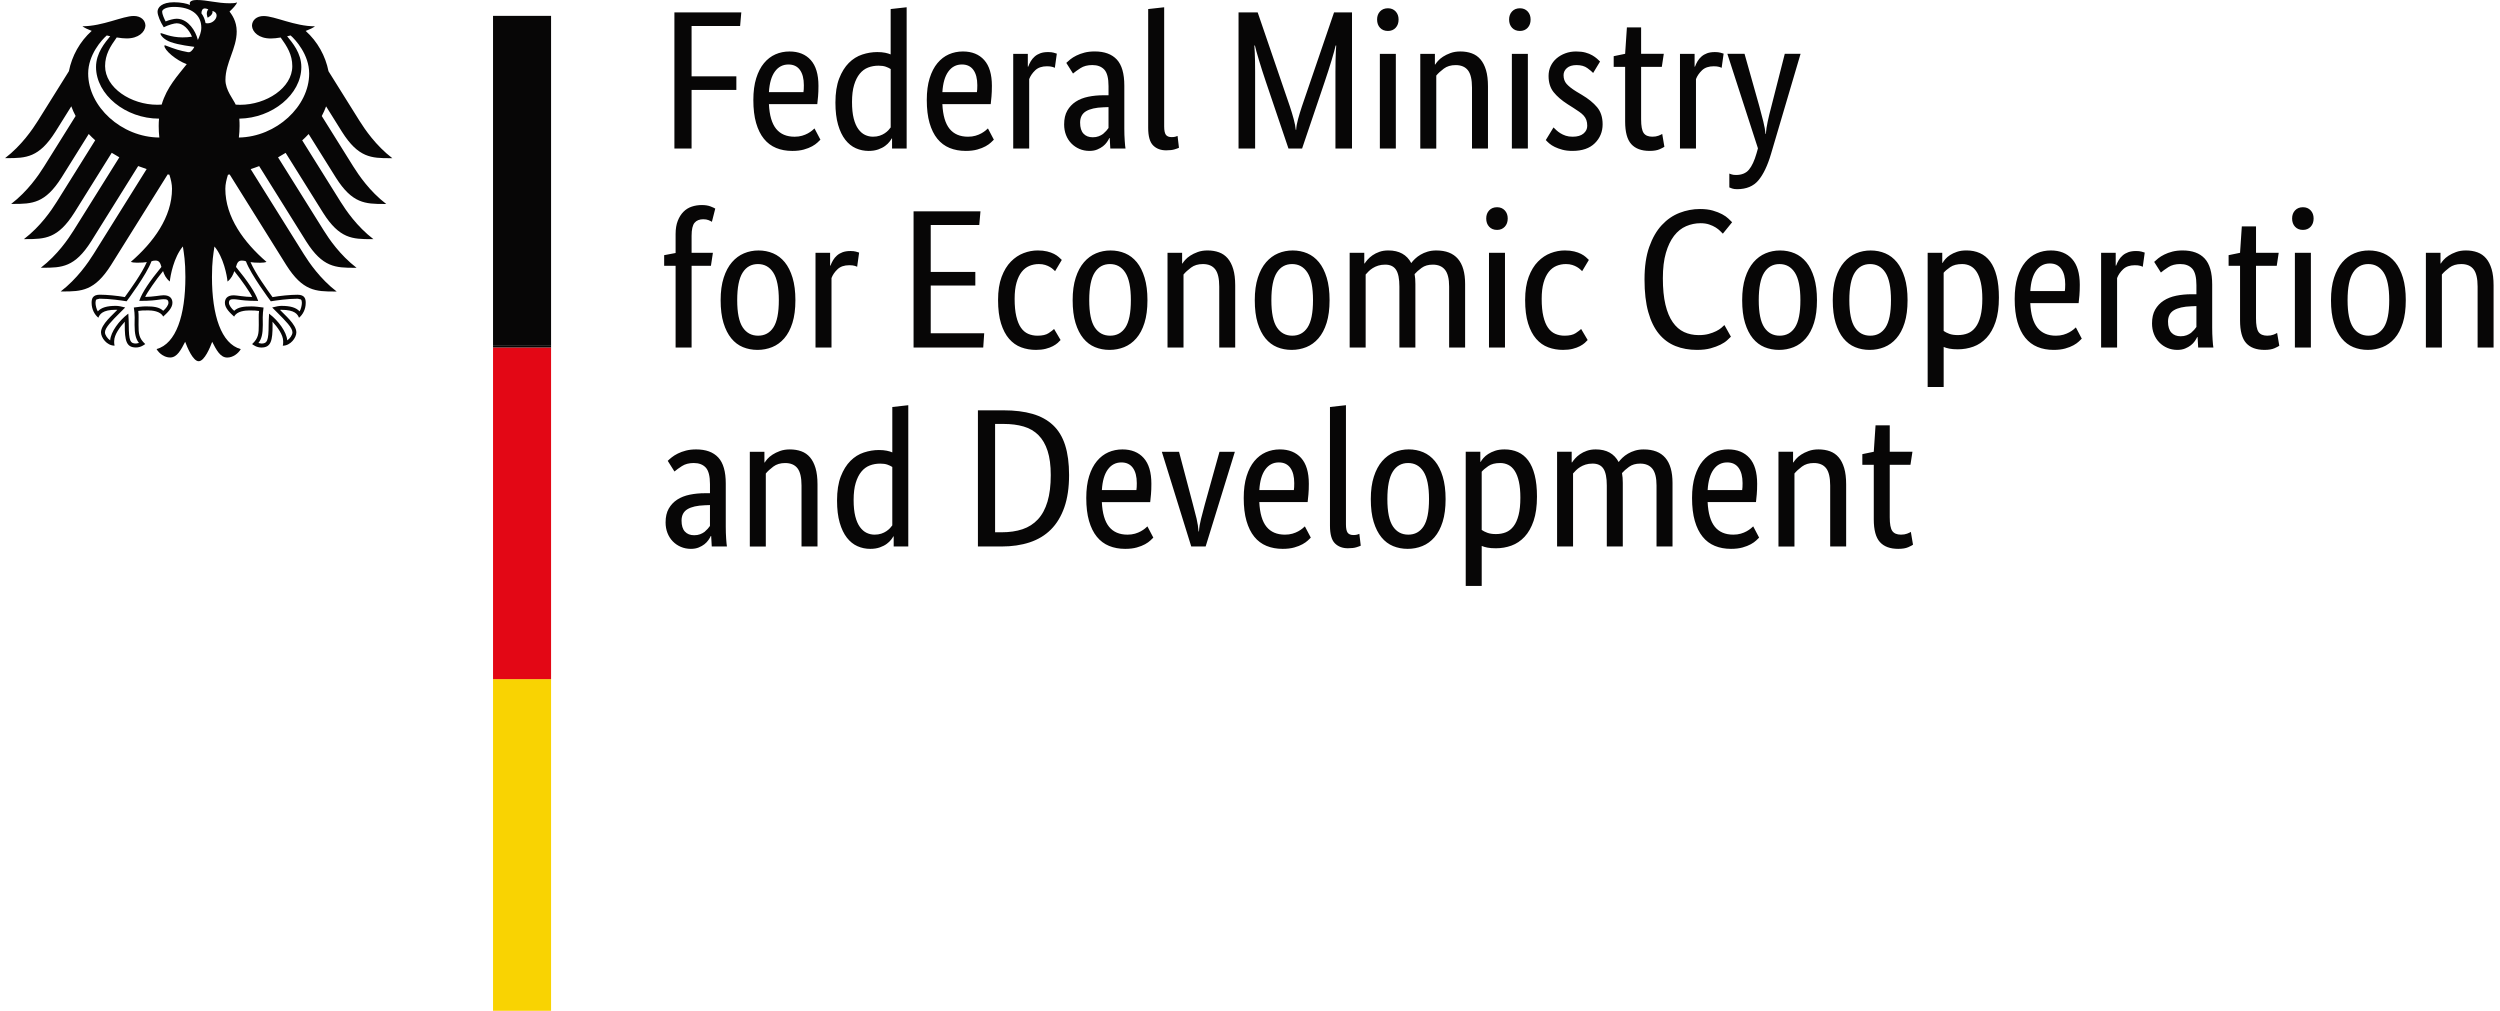 <?xml version="1.0" encoding="UTF-8" standalone="no"?><!DOCTYPE svg PUBLIC "-//W3C//DTD SVG 1.1//EN" "http://www.w3.org/Graphics/SVG/1.1/DTD/svg11.dtd"><svg width="100%" height="100%" viewBox="0 0 742 300" version="1.1" xmlns="http://www.w3.org/2000/svg" xmlns:xlink="http://www.w3.org/1999/xlink" xml:space="preserve" xmlns:serif="http://www.serif.com/" style="fill-rule:evenodd;clip-rule:evenodd;stroke-linejoin:round;stroke-miterlimit:2;"><rect id="ArtBoard1" x="0" y="0" width="741.604" height="300" style="fill:none;"/><clipPath id="_clip1"><rect x="0" y="0" width="741.604" height="300"/></clipPath><g clip-path="url(#_clip1)"><g><path d="M439.769,173.908l-4.742,0l0,-39.825l4.333,0l0,2.988l0.121,-0c0.154,-0.313 0.417,-0.684 0.792,-1.113c0.371,-0.429 0.837,-0.829 1.404,-1.2c0.567,-0.371 1.25,-0.691 2.05,-0.966c0.8,-0.275 1.746,-0.409 2.842,-0.409c1.446,0 2.762,0.263 3.954,0.792c1.192,0.529 2.208,1.358 3.05,2.487c0.837,1.134 1.479,2.588 1.929,4.367c0.45,1.775 0.675,3.892 0.675,6.354c0,2.85 -0.337,5.25 -1,7.204c-0.662,1.955 -1.558,3.534 -2.692,4.742c-1.133,1.213 -2.433,2.079 -3.895,2.608c-1.467,0.53 -2.996,0.792 -4.6,0.792c-1.013,0 -1.863,-0.067 -2.546,-0.204c-0.684,-0.138 -1.238,-0.304 -1.671,-0.5l-0,11.883m5.5,-36.483c-1.479,-0 -2.663,0.3 -3.542,0.908c-0.875,0.605 -1.529,1.163 -1.962,1.671l-0,17.275c0.433,0.313 0.987,0.596 1.671,0.85c0.683,0.254 1.533,0.384 2.545,0.384c1.096,-0 2.08,-0.175 2.959,-0.53c0.879,-0.35 1.641,-0.945 2.283,-1.787c0.646,-0.838 1.142,-1.954 1.492,-3.338c0.354,-1.383 0.529,-3.096 0.529,-5.125c-0,-1.875 -0.146,-3.466 -0.438,-4.775c-0.291,-1.308 -0.7,-2.37 -1.229,-3.191c-0.525,-0.821 -1.162,-1.417 -1.904,-1.788c-0.742,-0.371 -1.546,-0.554 -2.404,-0.554m118.129,25.475c-2.421,0 -4.233,-0.675 -5.446,-2.021c-1.208,-1.346 -1.816,-3.583 -1.816,-6.708l-0,-16.221l-3.396,0l-0,-3.162l3.396,-0.705l0.525,-7.845l4.216,-0l0,7.845l6.734,0l-0.588,3.867l-6.15,0l0,15.579c0,1.992 0.254,3.346 0.763,4.071c0.508,0.721 1.37,1.083 2.575,1.083c0.7,0 1.308,-0.1 1.816,-0.291c0.509,-0.196 0.879,-0.371 1.113,-0.53l0.641,3.809c-0.191,0.154 -0.662,0.4 -1.404,0.733c-0.733,0.329 -1.729,0.496 -2.979,0.496m-49.662,0c-1.755,0 -3.346,-0.292 -4.771,-0.879c-1.429,-0.588 -2.638,-1.492 -3.629,-2.721c-1,-1.229 -1.771,-2.792 -2.317,-4.683c-0.546,-1.892 -0.821,-4.167 -0.821,-6.825c0,-2.496 0.283,-4.654 0.85,-6.471c0.571,-1.817 1.338,-3.308 2.317,-4.479c0.975,-1.171 2.104,-2.038 3.391,-2.609c1.288,-0.562 2.675,-0.85 4.163,-0.85c2.692,0 4.8,0.85 6.321,2.546c1.521,1.7 2.283,4.246 2.283,7.646c0,1.208 -0.037,2.254 -0.117,3.133c-0.079,0.88 -0.158,1.65 -0.233,2.313l-14.35,-0c0.158,3.317 0.867,5.758 2.138,7.321c1.266,1.558 3.095,2.341 5.47,2.341c0.821,0 1.563,-0.1 2.23,-0.291c0.662,-0.196 1.237,-0.429 1.725,-0.704c0.487,-0.275 0.9,-0.546 1.233,-0.821l0.733,-0.642l1.754,3.338c-0.195,0.195 -0.487,0.479 -0.879,0.85c-0.391,0.37 -0.912,0.741 -1.579,1.112c-0.667,0.371 -1.487,0.692 -2.462,0.967c-0.971,0.271 -2.121,0.408 -3.45,0.408m-1.109,-25.654c-1.679,-0 -3.029,0.704 -4.041,2.108c-1.017,1.404 -1.6,3.438 -1.755,6.092l10.246,-0l0.088,-0.85c0.021,-0.371 0.029,-0.771 0.029,-1.2c-0,-1.954 -0.392,-3.467 -1.175,-4.542c-0.779,-1.071 -1.913,-1.608 -3.392,-1.608m-94.821,25.654c-1.562,0 -3.004,-0.275 -4.333,-0.821c-1.329,-0.546 -2.483,-1.417 -3.458,-2.608c-0.975,-1.192 -1.746,-2.713 -2.313,-4.567c-0.571,-1.854 -0.85,-4.108 -0.85,-6.767c0,-2.575 0.3,-4.804 0.909,-6.674c0.604,-1.875 1.425,-3.409 2.458,-4.596c1.037,-1.192 2.229,-2.067 3.571,-2.638c1.346,-0.562 2.783,-0.85 4.308,-0.85c1.558,0 3.004,0.284 4.333,0.85c1.325,0.567 2.48,1.446 3.459,2.638c0.979,1.191 1.746,2.725 2.312,4.596c0.567,1.875 0.85,4.1 0.85,6.674c0,2.617 -0.291,4.863 -0.879,6.734c-0.587,1.875 -1.396,3.408 -2.429,4.596c-1.038,1.191 -2.238,2.058 -3.604,2.608c-1.367,0.55 -2.813,0.825 -4.334,0.825m0.117,-25.475c-1.954,0 -3.471,0.85 -4.542,2.546c-1.075,1.7 -1.612,4.421 -1.612,8.171c-0,3.75 0.55,6.441 1.642,8.083c1.091,1.638 2.616,2.458 4.566,2.458c1.95,0 3.467,-0.82 4.542,-2.458c1.071,-1.642 1.612,-4.333 1.612,-8.083c0,-3.746 -0.55,-6.471 -1.641,-8.171c-1.092,-1.7 -2.617,-2.546 -4.567,-2.546m-37.25,25.475c-1.754,0 -3.35,-0.292 -4.775,-0.879c-1.425,-0.588 -2.637,-1.492 -3.629,-2.721c-0.996,-1.229 -1.767,-2.792 -2.313,-4.683c-0.55,-1.892 -0.82,-4.167 -0.82,-6.825c-0,-2.496 0.279,-4.654 0.85,-6.471c0.566,-1.817 1.333,-3.308 2.312,-4.479c0.975,-1.171 2.108,-2.038 3.396,-2.609c1.287,-0.562 2.675,-0.85 4.158,-0.85c2.692,0 4.8,0.85 6.325,2.546c1.521,1.7 2.284,4.246 2.284,7.646c-0,1.208 -0.038,2.254 -0.121,3.133c-0.075,0.88 -0.159,1.65 -0.234,2.313l-14.35,-0c0.159,3.317 0.871,5.758 2.138,7.321c1.267,1.558 3.096,2.341 5.475,2.341c0.821,0 1.558,-0.1 2.229,-0.291c0.658,-0.196 1.238,-0.429 1.725,-0.704c0.488,-0.275 0.896,-0.546 1.229,-0.821l0.729,-0.642l1.763,3.338c-0.2,0.195 -0.488,0.479 -0.879,0.85c-0.392,0.37 -0.917,0.741 -1.584,1.112c-0.662,0.371 -1.483,0.692 -2.462,0.967c-0.967,0.271 -2.117,0.408 -3.446,0.408m-1.112,-25.654c-1.68,-0 -3.03,0.704 -4.038,2.108c-1.017,1.404 -1.604,3.438 -1.758,6.092l10.25,-0l0.087,-0.85c0.017,-0.371 0.025,-0.771 0.025,-1.2c0,-1.954 -0.387,-3.467 -1.171,-4.542c-0.779,-1.071 -1.912,-1.608 -3.395,-1.608m-45.625,25.654c-1.755,0 -3.346,-0.292 -4.771,-0.879c-1.425,-0.588 -2.638,-1.492 -3.629,-2.721c-1,-1.229 -1.767,-2.792 -2.317,-4.683c-0.546,-1.892 -0.821,-4.167 -0.821,-6.825c0,-2.496 0.283,-4.654 0.85,-6.471c0.567,-1.817 1.338,-3.308 2.317,-4.479c0.975,-1.171 2.104,-2.038 3.391,-2.609c1.292,-0.562 2.675,-0.85 4.163,-0.85c2.692,0 4.8,0.85 6.321,2.546c1.521,1.7 2.283,4.246 2.283,7.646c0,1.208 -0.037,2.254 -0.117,3.133c-0.079,0.88 -0.158,1.65 -0.233,2.313l-14.35,-0c0.158,3.317 0.867,5.758 2.138,7.321c1.266,1.558 3.095,2.341 5.47,2.341c0.821,0 1.563,-0.1 2.23,-0.291c0.662,-0.196 1.237,-0.429 1.725,-0.704c0.487,-0.275 0.9,-0.546 1.233,-0.821l0.729,-0.642l1.754,3.338c-0.196,0.195 -0.487,0.479 -0.879,0.85c-0.387,0.37 -0.912,0.741 -1.579,1.112c-0.667,0.371 -1.483,0.692 -2.463,0.967c-0.966,0.271 -2.116,0.408 -3.445,0.408m-1.109,-25.654c-1.679,-0 -3.029,0.704 -4.041,2.108c-1.017,1.404 -1.6,3.438 -1.755,6.092l10.246,-0l0.088,-0.85c0.021,-0.371 0.029,-0.771 0.029,-1.2c-0,-1.954 -0.392,-3.467 -1.171,-4.542c-0.783,-1.071 -1.917,-1.608 -3.396,-1.608m-74.558,25.654c-1.329,0 -2.588,-0.262 -3.779,-0.792c-1.192,-0.525 -2.238,-1.366 -3.134,-2.516c-0.9,-1.15 -1.612,-2.638 -2.137,-4.45c-0.529,-1.817 -0.792,-4.013 -0.792,-6.588c0,-2.85 0.371,-5.233 1.113,-7.146c0.741,-1.912 1.7,-3.454 2.871,-4.625c1.17,-1.171 2.5,-2 3.983,-2.487c1.483,-0.488 2.967,-0.734 4.454,-0.734c0.896,0 1.679,0.067 2.342,0.209c0.666,0.133 1.212,0.3 1.641,0.496l0,-13.475l4.742,-0.53l0,41.934l-4.333,-0l-0,-2.988l-0.117,0c-0.117,0.234 -0.329,0.554 -0.646,0.967c-0.312,0.408 -0.741,0.821 -1.287,1.229c-0.546,0.408 -1.229,0.763 -2.05,1.054c-0.821,0.296 -1.779,0.442 -2.871,0.442m2.929,-25.3c-1.092,-0 -2.117,0.187 -3.075,0.554c-0.958,0.371 -1.787,0.988 -2.487,1.846c-0.705,0.858 -1.259,1.971 -1.671,3.337c-0.409,1.367 -0.617,3.046 -0.617,5.038c0,1.95 0.167,3.583 0.5,4.887c0.329,1.309 0.792,2.363 1.375,3.163c0.588,0.8 1.25,1.379 1.992,1.729c0.741,0.35 1.525,0.529 2.341,0.529c0.742,0 1.405,-0.1 1.992,-0.291c0.588,-0.196 1.092,-0.442 1.521,-0.734c0.429,-0.291 0.792,-0.596 1.083,-0.908l0.675,-0.821l0,-17.337c-0.429,-0.275 -0.929,-0.509 -1.491,-0.705c-0.567,-0.191 -1.28,-0.287 -2.138,-0.287m-56.167,25.3c-1.054,-0 -2.037,-0.196 -2.958,-0.588c-0.917,-0.391 -1.717,-0.937 -2.4,-1.641c-0.683,-0.704 -1.208,-1.534 -1.579,-2.488c-0.371,-0.958 -0.554,-2 -0.554,-3.133c-0,-1.638 0.312,-3.008 0.937,-4.1c0.625,-1.092 1.467,-1.983 2.517,-2.667c1.054,-0.683 2.296,-1.171 3.721,-1.462c1.425,-0.292 2.937,-0.438 4.537,-0.438l1.463,0l-0,-2.696c-0,-2.383 -0.421,-4.02 -1.259,-4.92c-0.837,-0.896 -2.02,-1.346 -3.545,-1.346c-1.405,-0 -2.575,0.3 -3.513,0.908c-0.937,0.604 -1.679,1.142 -2.225,1.613l-1.992,-3.163c0.313,-0.312 0.713,-0.667 1.2,-1.054c0.488,-0.392 1.084,-0.763 1.788,-1.113c0.704,-0.354 1.504,-0.645 2.4,-0.879c0.896,-0.233 1.912,-0.35 3.046,-0.35c2.891,0 5.075,0.8 6.562,2.4c1.484,1.6 2.225,4.179 2.225,7.729l0,12.83c0,1.208 0.038,2.391 0.117,3.541c0.079,1.15 0.154,1.925 0.233,2.313l-4.508,-0l-0.175,-3.104l-0.117,-0c-0.154,0.35 -0.391,0.754 -0.704,1.2c-0.312,0.45 -0.704,0.858 -1.171,1.229c-0.471,0.371 -1.033,0.691 -1.7,0.966c-0.666,0.275 -1.446,0.413 -2.346,0.413m5.68,-13l-1.521,0.058c-2.267,0.079 -3.984,0.467 -5.154,1.171c-1.171,0.704 -1.759,1.833 -1.759,3.396c0,1.446 0.334,2.529 0.996,3.25c0.663,0.721 1.579,1.083 2.75,1.083c0.663,0 1.25,-0.096 1.758,-0.291c0.509,-0.196 0.946,-0.43 1.317,-0.705l0.938,-0.908l0.675,-0.85l-0,-6.204m189.345,12.825c-1.6,-0 -2.887,-0.488 -3.862,-1.463c-0.979,-0.975 -1.463,-2.712 -1.463,-5.212l0,-35.258l4.742,-0.53l0,35.375c0,1.171 0.167,1.992 0.496,2.459c0.337,0.466 0.908,0.704 1.729,0.704c0.429,-0 0.792,-0.038 1.083,-0.117l0.671,-0.233l0.413,3.512c-0.238,0.117 -0.667,0.275 -1.292,0.467c-0.621,0.196 -1.462,0.296 -2.517,0.296m147.884,-0.529l-4.746,-0l-0,-18.096c-0,-2.383 -0.4,-4.092 -1.2,-5.125c-0.804,-1.033 -2.025,-1.55 -3.663,-1.55c-1.408,-0 -2.575,0.35 -3.516,1.054c-0.934,0.704 -1.679,1.388 -2.225,2.05l-0,21.671l-4.746,-0l-0,-28.117l4.333,0l0,3.163l0.121,-0c0.121,-0.234 0.371,-0.575 0.763,-1.025c0.391,-0.45 0.895,-0.879 1.52,-1.288c0.625,-0.408 1.371,-0.771 2.23,-1.083c0.854,-0.313 1.833,-0.467 2.925,-0.467c1.25,0 2.383,0.188 3.395,0.554c1.017,0.371 1.875,0.967 2.575,1.788c0.705,0.817 1.25,1.883 1.642,3.192c0.392,1.308 0.588,2.92 0.588,4.833l-0,18.446m-51.534,-0l-4.746,-0l0,-18.096c0,-2.304 -0.408,-3.963 -1.229,-4.979c-0.821,-1.017 -2.033,-1.525 -3.629,-1.525c-1.325,-0 -2.433,0.321 -3.312,0.966c-0.875,0.646 -1.571,1.259 -2.08,1.846c0.08,0.429 0.142,0.888 0.18,1.375c0.037,0.488 0.058,1.004 0.058,1.55l-0,18.859l-4.746,-0l0,-18.096c0,-2.304 -0.333,-3.963 -0.996,-4.979c-0.662,-1.017 -1.737,-1.525 -3.221,-1.525c-0.783,-0 -1.475,0.095 -2.079,0.291c-0.604,0.196 -1.146,0.438 -1.612,0.734c-0.467,0.291 -0.875,0.616 -1.229,0.966l-0.88,0.938l0,21.671l-4.741,-0l-0,-28.109l4.333,0l0,3.163l0.117,-0c0.196,-0.313 0.487,-0.692 0.879,-1.142c0.392,-0.45 0.879,-0.879 1.462,-1.287c0.588,-0.409 1.271,-0.75 2.055,-1.025c0.779,-0.275 1.658,-0.409 2.633,-0.409c3.2,0 5.467,1.25 6.796,3.75c0.275,-0.391 0.646,-0.812 1.112,-1.258c0.467,-0.45 1.017,-0.858 1.642,-1.229c0.625,-0.371 1.325,-0.675 2.108,-0.909c0.779,-0.233 1.638,-0.35 2.575,-0.35c5.7,0 8.55,3.317 8.55,9.955l0,18.854m-138.571,-0l-4.27,-0l-8.73,-28.113l5.1,0l4.1,15.521c0.43,1.563 0.8,3.008 1.113,4.333c0.308,1.33 0.504,2.596 0.587,3.805l0.117,-0c0.075,-1.209 0.283,-2.459 0.617,-3.746c0.333,-1.288 0.708,-2.734 1.137,-4.334l4.338,-15.579l4.566,0l-8.675,28.113m-60.558,-0l-7.029,-0l-0,-40.413l7.612,0c3.28,0 6.142,0.35 8.58,1.054c2.441,0.705 4.47,1.817 6.091,3.338c1.621,1.525 2.821,3.504 3.6,5.946c0.779,2.441 1.171,5.396 1.171,8.875c0,3.708 -0.471,6.9 -1.404,9.575c-0.938,2.675 -2.263,4.871 -3.983,6.587c-1.717,1.717 -3.817,2.988 -6.296,3.809c-2.475,0.82 -5.259,1.229 -8.342,1.229m-1.933,-36.371l-0,32.154l1.933,0c2.342,0 4.413,-0.304 6.208,-0.908c1.796,-0.604 3.321,-1.579 4.571,-2.929c1.25,-1.346 2.196,-3.105 2.842,-5.271c0.646,-2.167 0.967,-4.792 0.967,-7.875c-0,-2.85 -0.313,-5.242 -0.938,-7.175c-0.625,-1.934 -1.533,-3.496 -2.725,-4.688c-1.192,-1.191 -2.654,-2.041 -4.392,-2.55c-1.737,-0.508 -3.716,-0.762 -5.945,-0.762l-2.521,-0m-52.709,36.375l-4.745,-0l-0,-18.096c-0,-2.383 -0.4,-4.092 -1.2,-5.125c-0.8,-1.033 -2.021,-1.55 -3.663,-1.55c-1.404,-0 -2.575,0.35 -3.512,1.054c-0.938,0.704 -1.68,1.388 -2.225,2.05l-0,21.671l-4.746,-0l-0,-28.117l4.333,0l0,3.163l0.117,-0c0.116,-0.234 0.371,-0.575 0.762,-1.025c0.392,-0.45 0.896,-0.879 1.525,-1.288c0.625,-0.408 1.367,-0.771 2.225,-1.083c0.859,-0.313 1.838,-0.467 2.929,-0.467c1.25,0 2.384,0.188 3.396,0.554c1.017,0.371 1.875,0.967 2.575,1.788c0.704,0.817 1.25,1.883 1.642,3.192c0.387,1.308 0.587,2.92 0.587,4.833l0,18.446m334.242,-47.346l-4.746,-0l0,-39.825l4.334,-0l-0,2.987l0.12,0c0.155,-0.312 0.421,-0.683 0.792,-1.112c0.371,-0.429 0.838,-0.829 1.404,-1.2c0.567,-0.371 1.25,-0.692 2.054,-0.967c0.8,-0.275 1.742,-0.408 2.842,-0.408c1.442,-0 2.758,0.262 3.95,0.792c1.196,0.529 2.208,1.358 3.05,2.487c0.838,1.133 1.483,2.588 1.929,4.367c0.45,1.775 0.671,3.891 0.671,6.354c0,2.85 -0.333,5.25 -0.996,7.204c-0.662,1.954 -1.558,3.533 -2.691,4.746c-1.134,1.208 -2.434,2.079 -3.896,2.604c-1.463,0.529 -2.996,0.792 -4.6,0.792c-1.013,-0 -1.863,-0.067 -2.546,-0.204c-0.679,-0.138 -1.238,-0.305 -1.667,-0.496l0,11.879m5.496,-36.483c-1.483,-0 -2.662,0.3 -3.542,0.908c-0.879,0.604 -1.529,1.162 -1.958,1.671l0,17.275c0.429,0.312 0.988,0.596 1.667,0.85c0.683,0.254 1.533,0.379 2.546,0.379c1.091,-0 2.079,-0.175 2.958,-0.529c0.879,-0.35 1.642,-0.946 2.283,-1.788c0.646,-0.837 1.142,-1.954 1.492,-3.337c0.354,-1.388 0.533,-3.096 0.533,-5.125c0,-1.875 -0.15,-3.467 -0.441,-4.775c-0.292,-1.309 -0.7,-2.371 -1.23,-3.192c-0.529,-0.821 -1.162,-1.417 -1.904,-1.787c-0.741,-0.367 -1.537,-0.55 -2.404,-0.55m120.417,25.475c-1.563,-0 -3.009,-0.275 -4.338,-0.821c-1.325,-0.546 -2.479,-1.417 -3.454,-2.609c-0.979,-1.191 -1.746,-2.712 -2.312,-4.566c-0.571,-1.854 -0.85,-4.109 -0.85,-6.763c-0,-2.575 0.3,-4.804 0.904,-6.675c0.604,-1.875 1.425,-3.404 2.462,-4.596c1.034,-1.191 2.225,-2.066 3.571,-2.633c1.346,-0.567 2.779,-0.85 4.304,-0.85c1.563,0 3.009,0.283 4.338,0.85c1.325,0.567 2.479,1.446 3.458,2.633c0.975,1.192 1.746,2.725 2.313,4.596c0.566,1.875 0.845,4.1 0.845,6.675c0,2.617 -0.291,4.863 -0.875,6.734c-0.587,1.875 -1.395,3.408 -2.433,4.595c-1.033,1.192 -2.233,2.059 -3.6,2.609c-1.362,0.546 -2.808,0.821 -4.333,0.821m0.116,-25.475c-1.95,-0 -3.466,0.85 -4.537,2.545c-1.075,1.7 -1.613,4.421 -1.613,8.171c0,3.746 0.546,6.442 1.638,8.084c1.096,1.637 2.621,2.458 4.571,2.458c1.95,-0 3.466,-0.821 4.541,-2.458c1.071,-1.642 1.609,-4.334 1.609,-8.084c-0,-3.746 -0.546,-6.471 -1.638,-8.171c-1.096,-1.7 -2.621,-2.545 -4.571,-2.545m-30.804,25.475c-2.425,-0 -4.237,-0.675 -5.45,-2.021c-1.208,-1.346 -1.812,-3.584 -1.812,-6.709l-0,-16.22l-3.396,-0l-0,-3.163l3.396,-0.704l0.525,-7.846l4.216,0l0,7.846l6.734,-0l-0.584,3.867l-6.154,-0l0,15.579c0,1.991 0.254,3.346 0.763,4.071c0.508,0.72 1.371,1.083 2.575,1.083c0.704,-0 1.308,-0.1 1.816,-0.292c0.509,-0.196 0.88,-0.371 1.113,-0.529l0.646,3.808c-0.196,0.155 -0.663,0.4 -1.409,0.734c-0.733,0.329 -1.733,0.496 -2.979,0.496m-25.887,-0c-1.054,-0 -2.042,-0.196 -2.954,-0.588c-0.917,-0.392 -1.721,-0.937 -2.405,-1.642c-0.683,-0.704 -1.212,-1.533 -1.583,-2.487c-0.371,-0.958 -0.558,-2 -0.558,-3.133c-0,-1.638 0.308,-3.009 0.933,-4.1c0.625,-1.092 1.467,-1.984 2.521,-2.667c1.054,-0.683 2.292,-1.171 3.717,-1.463c1.429,-0.291 2.937,-0.437 4.541,-0.437l1.463,-0l-0,-2.696c-0,-2.383 -0.421,-4.021 -1.259,-4.921c-0.837,-0.896 -2.02,-1.346 -3.541,-1.346c-1.409,0 -2.575,0.3 -3.517,0.909c-0.937,0.604 -1.679,1.141 -2.225,1.612l-1.996,-3.162c0.313,-0.313 0.713,-0.663 1.204,-1.054c0.488,-0.392 1.084,-0.763 1.788,-1.113c0.7,-0.354 1.5,-0.646 2.4,-0.879c0.896,-0.233 1.912,-0.35 3.046,-0.35c2.891,-0 5.075,0.8 6.558,2.4c1.483,1.6 2.225,4.179 2.225,7.729l0,12.829c0,1.209 0.042,2.392 0.121,3.542c0.075,1.15 0.154,1.925 0.233,2.312l-4.512,0l-0.175,-3.104l-0.121,0c-0.154,0.354 -0.388,0.75 -0.7,1.2c-0.313,0.45 -0.7,0.859 -1.171,1.229c-0.471,0.371 -1.037,0.692 -1.7,0.967c-0.654,0.275 -1.437,0.413 -2.333,0.413m5.679,-13.005l-1.521,0.059c-2.262,0.079 -3.983,0.466 -5.154,1.171c-1.175,0.704 -1.754,1.833 -1.754,3.395c-0,1.446 0.333,2.53 0.996,3.25c0.662,0.721 1.583,1.084 2.75,1.084c0.662,-0 1.25,-0.096 1.758,-0.292c0.504,-0.196 0.946,-0.429 1.317,-0.704l0.933,-0.908l0.671,-0.85l-0,-6.205m-42.4,13.005c-1.754,-0 -3.346,-0.292 -4.771,-0.88c-1.429,-0.587 -2.638,-1.495 -3.629,-2.725c-1,-1.229 -1.767,-2.791 -2.317,-4.687c-0.546,-1.892 -0.821,-4.167 -0.821,-6.821c0,-2.5 0.284,-4.658 0.85,-6.471c0.571,-1.812 1.338,-3.308 2.317,-4.479c0.975,-1.171 2.108,-2.037 3.396,-2.604c1.287,-0.567 2.671,-0.85 4.154,-0.85c2.696,-0 4.804,0.85 6.325,2.546c1.521,1.7 2.283,4.246 2.283,7.646c0,1.208 -0.037,2.254 -0.112,3.133c-0.079,0.879 -0.159,1.65 -0.234,2.312l-14.35,0c0.159,3.317 0.867,5.759 2.138,7.321c1.267,1.563 3.092,2.342 5.471,2.342c0.821,-0 1.566,-0.1 2.229,-0.292c0.662,-0.196 1.237,-0.429 1.725,-0.704c0.487,-0.275 0.9,-0.546 1.233,-0.821l0.734,-0.641l1.754,3.337c-0.196,0.196 -0.488,0.479 -0.879,0.85c-0.388,0.371 -0.913,0.742 -1.584,1.113c-0.662,0.37 -1.479,0.691 -2.458,0.966c-0.975,0.271 -2.121,0.409 -3.454,0.409m-1.109,-25.655c-1.679,0 -3.029,0.705 -4.041,2.109c-1.017,1.404 -1.6,3.437 -1.754,6.091l10.245,0l0.088,-0.85c0.021,-0.37 0.029,-0.77 0.029,-1.2c0,-1.954 -0.392,-3.466 -1.171,-4.541c-0.779,-1.071 -1.916,-1.609 -3.396,-1.609m-53.47,25.655c-1.559,-0 -3.005,-0.275 -4.334,-0.821c-1.329,-0.546 -2.479,-1.417 -3.458,-2.609c-0.979,-1.191 -1.746,-2.712 -2.313,-4.566c-0.566,-1.854 -0.85,-4.109 -0.85,-6.763c0,-2.575 0.3,-4.804 0.909,-6.675c0.604,-1.875 1.425,-3.404 2.458,-4.596c1.033,-1.191 2.229,-2.066 3.571,-2.633c1.346,-0.567 2.783,-0.85 4.308,-0.85c1.559,0 3.004,0.283 4.334,0.85c1.329,0.567 2.479,1.446 3.458,2.633c0.975,1.192 1.746,2.725 2.312,4.596c0.567,1.875 0.85,4.1 0.85,6.675c0,2.617 -0.291,4.863 -0.879,6.734c-0.583,1.875 -1.396,3.408 -2.433,4.595c-1.033,1.192 -2.233,2.059 -3.6,2.609c-1.367,0.546 -2.813,0.821 -4.333,0.821m0.116,-25.475c-1.954,-0 -3.466,0.85 -4.541,2.545c-1.071,1.7 -1.613,4.421 -1.613,8.171c0,3.746 0.55,6.442 1.642,8.084c1.091,1.637 2.616,2.458 4.566,2.458c1.955,-0 3.467,-0.821 4.542,-2.458c1.071,-1.642 1.613,-4.334 1.613,-8.084c-0,-3.746 -0.55,-6.471 -1.642,-8.171c-1.092,-1.7 -2.617,-2.545 -4.567,-2.545m-27.004,25.475c-1.558,-0 -3.004,-0.275 -4.333,-0.821c-1.325,-0.546 -2.479,-1.417 -3.459,-2.609c-0.975,-1.191 -1.745,-2.712 -2.312,-4.566c-0.567,-1.854 -0.85,-4.109 -0.85,-6.763c-0,-2.575 0.304,-4.804 0.908,-6.675c0.604,-1.875 1.425,-3.404 2.459,-4.596c1.037,-1.191 2.229,-2.066 3.575,-2.633c1.345,-0.567 2.779,-0.85 4.304,-0.85c1.562,0 3.004,0.283 4.333,0.85c1.329,0.567 2.483,1.446 3.458,2.633c0.98,1.192 1.746,2.725 2.317,4.596c0.563,1.875 0.846,4.1 0.846,6.675c-0,2.617 -0.292,4.863 -0.875,6.734c-0.588,1.875 -1.4,3.408 -2.433,4.595c-1.034,1.192 -2.238,2.059 -3.6,2.609c-1.367,0.546 -2.809,0.821 -4.338,0.821m0.121,-25.475c-1.95,-0 -3.467,0.85 -4.542,2.545c-1.071,1.7 -1.612,4.421 -1.612,8.171c-0,3.746 0.55,6.442 1.641,8.084c1.092,1.637 2.617,2.458 4.571,2.458c1.95,-0 3.467,-0.821 4.538,-2.458c1.075,-1.642 1.612,-4.334 1.612,-8.084c0,-3.746 -0.55,-6.471 -1.641,-8.171c-1.092,-1.7 -2.617,-2.545 -4.567,-2.545m-24.479,25.475c-2.342,-0 -4.471,-0.38 -6.384,-1.142c-1.916,-0.763 -3.554,-1.971 -4.925,-3.629c-1.366,-1.659 -2.42,-3.817 -3.158,-6.471c-0.746,-2.654 -1.112,-5.875 -1.112,-9.663c-0,-3.787 0.466,-7.008 1.404,-9.662c0.937,-2.654 2.175,-4.813 3.721,-6.471c1.541,-1.658 3.3,-2.871 5.27,-3.633c1.971,-0.763 3.992,-1.142 6.063,-1.142c1.479,0 2.758,0.154 3.833,0.467c1.071,0.312 1.992,0.675 2.75,1.083c0.763,0.408 1.379,0.842 1.846,1.288c0.467,0.45 0.842,0.812 1.113,1.083l-2.75,3.396l-0.821,-0.821c-0.354,-0.35 -0.792,-0.692 -1.317,-1.025c-0.525,-0.333 -1.167,-0.625 -1.904,-0.879c-0.742,-0.254 -1.6,-0.379 -2.575,-0.379c-1.483,-0 -2.908,0.295 -4.279,0.879c-1.363,0.587 -2.554,1.533 -3.571,2.841c-1.017,1.309 -1.825,2.996 -2.433,5.067c-0.605,2.071 -0.905,4.588 -0.905,7.554c0,3.084 0.255,5.692 0.763,7.821c0.504,2.129 1.229,3.867 2.167,5.213c0.937,1.345 2.058,2.325 3.366,2.929c1.304,0.604 2.759,0.908 4.363,0.908c1.129,0 2.116,-0.117 2.958,-0.35c0.838,-0.233 1.571,-0.508 2.196,-0.821c0.625,-0.312 1.133,-0.633 1.521,-0.966c0.391,-0.334 0.704,-0.617 0.937,-0.85l1.929,3.454c-0.27,0.275 -0.654,0.633 -1.137,1.083c-0.488,0.45 -1.146,0.879 -1.963,1.288c-0.82,0.408 -1.795,0.77 -2.929,1.083c-1.129,0.312 -2.479,0.467 -4.037,0.467m-39.767,-0c-1.562,-0 -3.029,-0.255 -4.392,-0.763c-1.37,-0.508 -2.558,-1.346 -3.575,-2.517c-1.012,-1.17 -1.816,-2.695 -2.395,-4.57c-0.588,-1.875 -0.88,-4.196 -0.88,-6.967c0,-2.696 0.355,-4.979 1.055,-6.854c0.7,-1.875 1.62,-3.388 2.75,-4.538c1.133,-1.15 2.391,-1.991 3.779,-2.516c1.387,-0.53 2.779,-0.792 4.187,-0.792c1.054,-0 1.984,0.1 2.779,0.292c0.805,0.195 1.484,0.441 2.05,0.733c0.567,0.292 1.038,0.604 1.409,0.937l0.904,0.85l-1.992,3.338l-0.558,-0.525c-0.254,-0.233 -0.575,-0.471 -0.967,-0.704c-0.391,-0.234 -0.858,-0.442 -1.408,-0.617c-0.55,-0.175 -1.171,-0.262 -1.875,-0.262c-1.013,-0 -1.958,0.183 -2.842,0.554c-0.875,0.371 -1.637,0.966 -2.283,1.787c-0.642,0.821 -1.154,1.884 -1.521,3.192c-0.371,1.308 -0.558,2.9 -0.558,4.775c-0,2.071 0.166,3.808 0.496,5.212c0.333,1.405 0.791,2.53 1.379,3.367c0.587,0.838 1.296,1.446 2.137,1.817c0.838,0.371 1.767,0.554 2.779,0.554c1.446,-0 2.546,-0.254 3.309,-0.763c0.766,-0.508 1.3,-0.916 1.612,-1.229l1.934,3.279l-0.85,0.85c-0.371,0.334 -0.85,0.655 -1.438,0.967c-0.583,0.313 -1.296,0.575 -2.133,0.792c-0.834,0.212 -1.8,0.321 -2.892,0.321m-80.533,-0c-1.559,-0 -3.004,-0.275 -4.334,-0.821c-1.325,-0.546 -2.479,-1.417 -3.458,-2.609c-0.975,-1.191 -1.746,-2.712 -2.312,-4.566c-0.567,-1.854 -0.85,-4.109 -0.85,-6.763c-0,-2.575 0.304,-4.804 0.908,-6.675c0.604,-1.875 1.425,-3.404 2.458,-4.596c1.038,-1.191 2.229,-2.066 3.575,-2.633c1.346,-0.567 2.779,-0.85 4.304,-0.85c1.567,0 3.005,0.283 4.338,0.85c1.325,0.567 2.479,1.446 3.454,2.633c0.979,1.192 1.746,2.725 2.317,4.596c0.566,1.875 0.846,4.1 0.846,6.675c-0,2.617 -0.292,4.863 -0.875,6.734c-0.588,1.875 -1.4,3.408 -2.434,4.595c-1.037,1.192 -2.237,2.059 -3.6,2.609c-1.371,0.546 -2.808,0.821 -4.337,0.821m0.121,-25.475c-1.95,-0 -3.467,0.85 -4.538,2.545c-1.075,1.7 -1.612,4.421 -1.612,8.171c-0,3.746 0.545,6.442 1.637,8.084c1.092,1.637 2.617,2.458 4.571,2.458c1.95,-0 3.467,-0.821 4.537,-2.458c1.075,-1.642 1.613,-4.334 1.613,-8.084c-0,-3.746 -0.55,-6.471 -1.642,-8.171c-1.091,-1.7 -2.616,-2.545 -4.566,-2.545m-54.175,25.475c-1.559,-0 -3.005,-0.275 -4.334,-0.821c-1.329,-0.546 -2.479,-1.417 -3.458,-2.609c-0.975,-1.191 -1.746,-2.712 -2.313,-4.566c-0.566,-1.854 -0.85,-4.109 -0.85,-6.763c0,-2.575 0.305,-4.804 0.909,-6.675c0.604,-1.875 1.425,-3.404 2.458,-4.596c1.033,-1.191 2.225,-2.066 3.571,-2.633c1.346,-0.567 2.783,-0.85 4.308,-0.85c1.559,0 3.004,0.283 4.334,0.85c1.329,0.567 2.479,1.446 3.458,2.633c0.979,1.192 1.746,2.725 2.312,4.596c0.567,1.875 0.85,4.1 0.85,6.675c0,2.617 -0.291,4.863 -0.879,6.734c-0.583,1.875 -1.396,3.408 -2.433,4.595c-1.033,1.192 -2.233,2.059 -3.6,2.609c-1.367,0.546 -2.813,0.821 -4.333,0.821m0.116,-25.475c-1.954,-0 -3.466,0.85 -4.541,2.545c-1.071,1.7 -1.609,4.421 -1.609,8.171c0,3.746 0.546,6.442 1.638,8.084c1.091,1.637 2.616,2.458 4.566,2.458c1.955,-0 3.467,-0.821 4.542,-2.458c1.071,-1.642 1.613,-4.334 1.613,-8.084c-0,-3.746 -0.55,-6.471 -1.642,-8.171c-1.092,-1.7 -2.613,-2.545 -4.567,-2.545m-21.962,25.475c-1.559,-0 -3.025,-0.255 -4.392,-0.763c-1.367,-0.508 -2.558,-1.346 -3.575,-2.517c-1.017,-1.17 -1.812,-2.695 -2.4,-4.57c-0.587,-1.875 -0.879,-4.196 -0.879,-6.967c-0,-2.696 0.35,-4.979 1.054,-6.854c0.704,-1.875 1.621,-3.388 2.754,-4.538c1.134,-1.15 2.392,-1.991 3.775,-2.516c1.388,-0.53 2.784,-0.792 4.188,-0.792c1.054,-0 1.983,0.1 2.783,0.292c0.8,0.195 1.483,0.441 2.05,0.733c0.567,0.292 1.033,0.604 1.404,0.937l0.909,0.85l-1.992,3.338l-0.554,-0.525c-0.254,-0.233 -0.575,-0.471 -0.967,-0.704c-0.392,-0.234 -0.858,-0.442 -1.408,-0.617c-0.546,-0.175 -1.171,-0.262 -1.875,-0.262c-1.017,-0 -1.963,0.183 -2.842,0.554c-0.879,0.371 -1.637,0.966 -2.283,1.787c-0.642,0.821 -1.15,1.884 -1.521,3.192c-0.371,1.308 -0.558,2.9 -0.558,4.775c-0,2.071 0.166,3.808 0.495,5.212c0.334,1.405 0.792,2.53 1.375,3.367c0.588,0.838 1.3,1.446 2.138,1.817c0.837,0.371 1.767,0.554 2.783,0.554c1.446,-0 2.546,-0.254 3.309,-0.763c0.758,-0.508 1.295,-0.916 1.608,-1.229l1.933,3.279l-0.85,0.85c-0.371,0.334 -0.85,0.655 -1.437,0.967c-0.588,0.313 -1.3,0.575 -2.138,0.792c-0.829,0.212 -1.796,0.321 -2.887,0.321m-82.638,-0c-1.558,-0 -3.004,-0.275 -4.333,-0.821c-1.329,-0.546 -2.479,-1.417 -3.454,-2.609c-0.975,-1.191 -1.746,-2.712 -2.313,-4.566c-0.566,-1.854 -0.85,-4.109 -0.85,-6.763c0,-2.575 0.3,-4.804 0.909,-6.675c0.604,-1.875 1.425,-3.404 2.458,-4.596c1.033,-1.191 2.225,-2.066 3.571,-2.633c1.346,-0.567 2.783,-0.85 4.304,-0.85c1.558,0 3.004,0.283 4.333,0.85c1.329,0.567 2.479,1.446 3.454,2.633c0.975,1.192 1.75,2.725 2.313,4.596c0.567,1.875 0.85,4.1 0.85,6.675c-0,2.617 -0.292,4.863 -0.879,6.734c-0.588,1.875 -1.396,3.408 -2.429,4.595c-1.038,1.192 -2.234,2.059 -3.605,2.609c-1.362,0.546 -2.808,0.821 -4.329,0.821m0.117,-25.475c-1.954,-0 -3.467,0.85 -4.538,2.545c-1.075,1.7 -1.612,4.421 -1.612,8.171c-0,3.746 0.546,6.442 1.642,8.084c1.091,1.637 2.616,2.458 4.566,2.458c1.954,-0 3.467,-0.821 4.538,-2.458c1.075,-1.642 1.612,-4.334 1.612,-8.084c0,-3.746 -0.546,-6.471 -1.641,-8.171c-1.092,-1.7 -2.613,-2.545 -4.567,-2.545m515.15,24.77l-4.746,0l0,-18.095c0,-2.384 -0.4,-4.092 -1.2,-5.125c-0.8,-1.034 -2.021,-1.55 -3.662,-1.55c-1.405,-0 -2.575,0.35 -3.513,1.054c-0.937,0.704 -1.679,1.387 -2.229,2.05l-0,21.671l-4.746,-0l0,-28.113l4.338,0l-0,3.163l0.116,-0c0.121,-0.234 0.375,-0.575 0.763,-1.025c0.391,-0.45 0.9,-0.88 1.525,-1.288c0.621,-0.408 1.366,-0.771 2.225,-1.083c0.858,-0.313 1.837,-0.471 2.929,-0.471c1.25,-0 2.379,0.187 3.396,0.558c1.016,0.371 1.875,0.967 2.575,1.788c0.7,0.821 1.25,1.883 1.641,3.191c0.388,1.309 0.584,2.921 0.584,4.834l-0,18.441m-54.225,0l-4.746,0l-0,-28.112l4.746,-0l-0,28.112m-57.513,0l-4.746,0l0,-28.112l4.334,-0l-0,3.808l0.121,0c0.195,-0.546 0.445,-1.083 0.762,-1.612c0.313,-0.529 0.7,-0.996 1.175,-1.404c0.467,-0.409 1.021,-0.73 1.667,-0.967c0.646,-0.233 1.416,-0.354 2.312,-0.354c0.663,-0 1.204,0.058 1.613,0.175c0.412,0.116 0.733,0.212 0.966,0.291l-0.583,4.217c-0.121,-0.075 -0.375,-0.175 -0.767,-0.292c-0.387,-0.116 -0.912,-0.175 -1.583,-0.175c-1.479,0 -2.646,0.4 -3.483,1.2c-0.842,0.8 -1.434,1.667 -1.788,2.609l0,20.616m-181.675,0l-4.746,0l0,-28.112l4.746,-0l0,28.112m-11.829,0l-4.746,0l0,-18.095c0,-2.305 -0.412,-3.963 -1.233,-4.98c-0.817,-1.016 -2.029,-1.525 -3.629,-1.525c-1.325,0 -2.429,0.321 -3.309,0.967c-0.875,0.646 -1.575,1.258 -2.079,1.846c0.075,0.429 0.138,0.887 0.179,1.375c0.038,0.487 0.055,1.004 0.055,1.55l-0,18.858l-4.746,0l-0,-18.091c-0,-2.305 -0.329,-3.963 -0.996,-4.98c-0.663,-1.016 -1.733,-1.525 -3.217,-1.525c-0.783,0 -1.475,0.096 -2.079,0.292c-0.608,0.196 -1.142,0.438 -1.612,0.733c-0.467,0.292 -0.88,0.613 -1.23,0.967l-0.879,0.938l0,21.67l-4.746,0l0,-28.112l4.338,-0l-0,3.162l0.117,0c0.195,-0.312 0.487,-0.691 0.875,-1.141c0.391,-0.45 0.879,-0.879 1.466,-1.288c0.588,-0.408 1.271,-0.75 2.05,-1.025c0.784,-0.275 1.659,-0.408 2.638,-0.408c3.2,-0 5.466,1.25 6.796,3.75c0.27,-0.392 0.641,-0.813 1.112,-1.258c0.467,-0.45 1.017,-0.859 1.638,-1.23c0.625,-0.37 1.329,-0.675 2.108,-0.908c0.783,-0.233 1.642,-0.35 2.575,-0.35c5.7,0 8.554,3.317 8.554,9.954l0,18.854m-68.229,0l-4.746,0l0,-18.095c0,-2.384 -0.4,-4.092 -1.2,-5.125c-0.804,-1.034 -2.025,-1.55 -3.662,-1.55c-1.409,-0 -2.575,0.35 -3.517,1.054c-0.933,0.704 -1.679,1.387 -2.225,2.05l-0,21.671l-4.746,-0l0,-28.113l4.333,0l0,3.163l0.121,-0c0.117,-0.234 0.371,-0.575 0.763,-1.025c0.391,-0.45 0.896,-0.88 1.521,-1.288c0.625,-0.408 1.362,-0.771 2.225,-1.083c0.858,-0.313 1.837,-0.471 2.929,-0.471c1.25,-0 2.379,0.187 3.396,0.558c1.016,0.371 1.875,0.967 2.575,1.788c0.704,0.821 1.25,1.883 1.641,3.191c0.392,1.309 0.588,2.921 0.588,4.834l-0,18.441m-74.788,0l-20.675,0l0,-40.412l19.854,-0l-0.354,4.042l-14.408,-0l-0,13.937l13.237,0l0,4.042l-13.237,-0l-0,14.171l15.871,-0l-0.288,4.22m-45.037,0l-4.742,0l0,-28.112l4.333,-0l0,3.808l0.117,0c0.196,-0.546 0.45,-1.083 0.763,-1.612c0.312,-0.529 0.704,-0.996 1.17,-1.404c0.471,-0.409 1.025,-0.73 1.671,-0.967c0.646,-0.233 1.413,-0.354 2.313,-0.354c0.662,-0 1.2,0.058 1.612,0.175c0.409,0.116 0.734,0.212 0.967,0.291l-0.588,4.217c-0.116,-0.075 -0.37,-0.175 -0.762,-0.292c-0.392,-0.116 -0.917,-0.175 -1.579,-0.175c-1.484,0 -2.646,0.4 -3.484,1.2c-0.841,0.8 -1.437,1.667 -1.787,2.609l-0,20.616m-41.529,0l-4.742,0l0,-24.245l-3.396,-0l0,-3.163l3.396,-0.642l0,-5.625c0,-1.525 0.213,-2.829 0.642,-3.925c0.429,-1.095 0.996,-1.991 1.7,-2.695c0.704,-0.705 1.525,-1.213 2.458,-1.521c0.938,-0.313 1.933,-0.467 2.988,-0.467c1.016,0 1.875,0.138 2.579,0.408c0.7,0.275 1.171,0.488 1.404,0.646l-0.996,3.925c-0.233,-0.154 -0.562,-0.321 -0.996,-0.5c-0.429,-0.175 -0.954,-0.262 -1.579,-0.262c-1.133,-0 -1.992,0.354 -2.575,1.054c-0.587,0.704 -0.879,1.992 -0.879,3.867l-0,5.037l6.325,0l-0.588,3.867l-5.737,-0l-0,24.241m478.254,-34.904c-0.979,0 -1.754,-0.312 -2.342,-0.937c-0.587,-0.625 -0.879,-1.446 -0.879,-2.459c0,-0.975 0.292,-1.779 0.879,-2.4c0.588,-0.625 1.367,-0.937 2.342,-0.937c0.938,-0 1.696,0.312 2.283,0.937c0.588,0.625 0.88,1.425 0.88,2.4c-0,1.017 -0.292,1.834 -0.88,2.459c-0.587,0.625 -1.35,0.937 -2.283,0.937m-239.187,0c-0.975,0 -1.755,-0.312 -2.342,-0.937c-0.588,-0.625 -0.879,-1.446 -0.879,-2.459c-0,-0.975 0.291,-1.779 0.879,-2.4c0.587,-0.625 1.371,-0.937 2.342,-0.937c0.933,-0 1.695,0.312 2.283,0.937c0.587,0.625 0.879,1.425 0.879,2.4c0,1.017 -0.292,1.834 -0.879,2.459c-0.588,0.625 -1.35,0.937 -2.283,0.937m71.216,-12.087c-0.583,-0 -1.071,-0.067 -1.462,-0.204c-0.392,-0.138 -0.663,-0.242 -0.821,-0.321l-0,-4.1l0.762,0.262c0.313,0.096 0.725,0.146 1.23,0.146c1.679,0 2.958,-0.529 3.837,-1.579c0.875,-1.054 1.629,-2.675 2.254,-4.863l0.409,-1.466l-9.08,-28.054l5.1,-0l4.392,15.579c0.429,1.6 0.821,3.096 1.171,4.479c0.354,1.387 0.571,2.625 0.646,3.717l0.112,-0c0.079,-1.092 0.267,-2.321 0.559,-3.688c0.291,-1.367 0.654,-2.85 1.083,-4.45l3.983,-15.637l4.688,-0l-8.784,29.75c-1.016,3.437 -2.258,6.033 -3.72,7.787c-1.471,1.763 -3.588,2.642 -6.359,2.642m-25.946,-11.363c-2.42,0 -4.233,-0.675 -5.445,-2.021c-1.213,-1.345 -1.817,-3.583 -1.817,-6.704l-0,-16.225l-3.396,0l0,-3.162l3.396,-0.704l0.525,-7.846l4.217,-0l-0,7.846l6.733,-0l-0.588,3.866l-6.145,0l-0,15.579c-0,1.992 0.25,3.346 0.762,4.071c0.504,0.721 1.367,1.084 2.575,1.084c0.7,-0 1.308,-0.096 1.817,-0.292c0.504,-0.196 0.875,-0.371 1.112,-0.529l0.642,3.808c-0.196,0.154 -0.663,0.4 -1.404,0.733c-0.738,0.33 -1.734,0.496 -2.984,0.496m-22.9,0c-1.129,0 -2.125,-0.116 -2.983,-0.35c-0.858,-0.233 -1.612,-0.508 -2.258,-0.821c-0.642,-0.312 -1.184,-0.654 -1.613,-1.025c-0.429,-0.37 -0.779,-0.712 -1.054,-1.025l2.288,-3.745l0.845,0.82c0.334,0.313 0.734,0.613 1.205,0.909c0.466,0.291 0.995,0.537 1.583,0.733c0.583,0.196 1.267,0.292 2.05,0.292c1.404,-0 2.479,-0.313 3.217,-0.938c0.745,-0.625 1.112,-1.387 1.112,-2.283c0,-0.663 -0.083,-1.242 -0.262,-1.729c-0.175,-0.488 -0.438,-0.929 -0.792,-1.317c-0.35,-0.387 -0.779,-0.762 -1.288,-1.112c-0.504,-0.35 -1.091,-0.742 -1.754,-1.171l-1.754,-1.113c-1.762,-1.133 -3.133,-2.321 -4.133,-3.571c-0.996,-1.25 -1.492,-2.85 -1.492,-4.804c0,-1.054 0.204,-2.021 0.617,-2.9c0.408,-0.875 0.987,-1.637 1.725,-2.283c0.746,-0.642 1.612,-1.15 2.604,-1.521c0.996,-0.371 2.062,-0.558 3.192,-0.558c1.091,-0 2.029,0.108 2.808,0.321c0.783,0.216 1.454,0.487 2.021,0.82c0.571,0.334 1.037,0.663 1.408,0.996l0.904,0.85l-2.05,3.396c-0.312,-0.35 -0.875,-0.829 -1.696,-1.433c-0.82,-0.604 -1.891,-0.909 -3.22,-0.909c-1.246,0 -2.209,0.292 -2.871,0.88c-0.663,0.587 -0.996,1.287 -0.996,2.108c-0,1.054 0.3,1.921 0.908,2.604c0.604,0.683 1.529,1.417 2.779,2.196l1.755,1.054c1.912,1.133 3.416,2.354 4.512,3.658c1.092,1.309 1.642,2.996 1.642,5.067c-0,2.225 -0.775,4.1 -2.317,5.625c-1.533,1.517 -3.75,2.279 -6.642,2.279m-143.37,0c-1.055,0 -2.042,-0.196 -2.959,-0.587c-0.916,-0.392 -1.716,-0.938 -2.4,-1.642c-0.683,-0.704 -1.212,-1.533 -1.579,-2.487c-0.371,-0.955 -0.558,-2 -0.558,-3.134c-0,-1.641 0.312,-3.008 0.937,-4.1c0.625,-1.091 1.463,-1.979 2.517,-2.666c1.054,-0.684 2.292,-1.171 3.717,-1.463c1.425,-0.292 2.937,-0.437 4.541,-0.437l1.463,-0l-0,-2.696c-0,-2.384 -0.421,-4.021 -1.259,-4.921c-0.837,-0.896 -2.02,-1.346 -3.541,-1.346c-1.409,0 -2.579,0.3 -3.517,0.908c-0.937,0.605 -1.679,1.142 -2.225,1.609l-1.992,-3.163c0.313,-0.312 0.713,-0.662 1.2,-1.054c0.488,-0.392 1.084,-0.762 1.788,-1.112c0.704,-0.355 1.504,-0.646 2.4,-0.88c0.896,-0.233 1.912,-0.35 3.046,-0.35c2.887,0 5.075,0.8 6.562,2.4c1.484,1.6 2.225,4.18 2.225,7.734l0,12.825c0,1.208 0.038,2.391 0.121,3.541c0.075,1.15 0.158,1.925 0.233,2.313l-4.512,-0l-0.175,-3.104l-0.121,-0c-0.154,0.354 -0.387,0.754 -0.7,1.2c-0.317,0.45 -0.7,0.858 -1.175,1.229c-0.467,0.371 -1.033,0.692 -1.696,0.967c-0.662,0.279 -1.446,0.416 -2.341,0.416m5.679,-13.004l-1.521,0.058c-2.267,0.08 -3.983,0.467 -5.154,1.171c-1.171,0.704 -1.759,1.838 -1.759,3.396c0,1.446 0.334,2.529 0.996,3.25c0.663,0.721 1.579,1.083 2.75,1.083c0.663,0 1.25,-0.095 1.754,-0.291c0.509,-0.196 0.95,-0.429 1.317,-0.704l0.942,-0.909l0.671,-0.85l-0,-6.204m-42.396,13.004c-1.759,0 -3.35,-0.291 -4.775,-0.879c-1.425,-0.587 -2.638,-1.496 -3.634,-2.725c-0.995,-1.229 -1.766,-2.792 -2.312,-4.683c-0.546,-1.892 -0.821,-4.167 -0.821,-6.821c0,-2.5 0.283,-4.658 0.85,-6.471c0.567,-1.812 1.338,-3.308 2.313,-4.479c0.975,-1.171 2.108,-2.042 3.395,-2.608c1.288,-0.567 2.675,-0.85 4.159,-0.85c2.691,-0 4.804,0.85 6.325,2.55c1.521,1.7 2.283,4.245 2.283,7.641c0,1.209 -0.042,2.254 -0.117,3.134c-0.079,0.879 -0.154,1.65 -0.233,2.312l-14.35,0c0.154,3.321 0.871,5.758 2.138,7.321c1.27,1.562 3.095,2.342 5.475,2.342c0.82,-0 1.562,-0.096 2.225,-0.292c0.666,-0.196 1.241,-0.429 1.729,-0.704c0.487,-0.275 0.896,-0.546 1.229,-0.821l0.729,-0.642l1.758,3.338c-0.195,0.196 -0.487,0.479 -0.879,0.85c-0.391,0.371 -0.916,0.741 -1.583,1.112c-0.663,0.371 -1.483,0.692 -2.458,0.967c-0.967,0.271 -2.117,0.408 -3.446,0.408m-1.113,-25.654c-1.679,0 -3.025,0.704 -4.041,2.108c-1.017,1.405 -1.6,3.438 -1.759,6.092l10.25,0l0.088,-0.85c0.016,-0.371 0.029,-0.771 0.029,-1.2c-0,-1.954 -0.392,-3.467 -1.171,-4.542c-0.779,-1.07 -1.912,-1.608 -3.396,-1.608m-27.704,25.654c-1.325,0 -2.587,-0.262 -3.779,-0.791c-1.192,-0.525 -2.233,-1.367 -3.133,-2.517c-0.9,-1.15 -1.613,-2.638 -2.138,-4.45c-0.525,-1.817 -0.792,-4.013 -0.792,-6.588c0,-2.85 0.371,-5.233 1.113,-7.145c0.742,-1.913 1.7,-3.455 2.871,-4.63c1.171,-1.17 2.5,-2 3.983,-2.487c1.483,-0.488 2.967,-0.729 4.45,-0.729c0.9,-0 1.679,0.066 2.342,0.204c0.666,0.133 1.208,0.3 1.637,0.496l0,-13.471l4.746,-0.529l0,41.933l-4.333,0l-0,-2.987l-0.117,-0c-0.117,0.233 -0.329,0.554 -0.642,0.966c-0.312,0.409 -0.741,0.821 -1.287,1.229c-0.546,0.409 -1.229,0.763 -2.05,1.055c-0.817,0.295 -1.775,0.441 -2.871,0.441m2.929,-25.3c-1.096,0 -2.121,0.188 -3.075,0.554c-0.958,0.371 -1.787,0.988 -2.487,1.846c-0.7,0.859 -1.259,1.971 -1.667,3.338c-0.412,1.366 -0.617,3.046 -0.617,5.037c0,1.954 0.167,3.584 0.5,4.888c0.33,1.308 0.792,2.362 1.375,3.162c0.588,0.8 1.25,1.375 1.992,1.725c0.742,0.35 1.525,0.529 2.342,0.529c0.741,0 1.404,-0.095 1.991,-0.291c0.588,-0.196 1.092,-0.442 1.525,-0.734c0.43,-0.291 0.792,-0.595 1.084,-0.908l0.671,-0.821l-0,-17.329c-0.43,-0.275 -0.925,-0.508 -1.492,-0.704c-0.571,-0.196 -1.283,-0.292 -2.142,-0.292m-25.591,25.3c-1.759,0 -3.35,-0.291 -4.775,-0.879c-1.425,-0.587 -2.634,-1.496 -3.63,-2.725c-0.995,-1.229 -1.766,-2.792 -2.312,-4.683c-0.546,-1.892 -0.821,-4.167 -0.821,-6.821c0,-2.5 0.283,-4.658 0.85,-6.471c0.567,-1.812 1.338,-3.308 2.313,-4.479c0.975,-1.171 2.108,-2.042 3.395,-2.608c1.288,-0.567 2.675,-0.85 4.159,-0.85c2.696,-0 4.804,0.85 6.325,2.55c1.521,1.7 2.283,4.245 2.283,7.641c0,1.209 -0.037,2.254 -0.117,3.134c-0.079,0.879 -0.154,1.65 -0.233,2.312l-14.35,0c0.154,3.321 0.871,5.758 2.138,7.321c1.27,1.562 3.095,2.342 5.475,2.342c0.82,-0 1.562,-0.096 2.225,-0.292c0.662,-0.196 1.237,-0.429 1.725,-0.704c0.487,-0.275 0.895,-0.546 1.229,-0.821l0.733,-0.642l1.758,3.338c-0.195,0.196 -0.487,0.479 -0.879,0.85c-0.391,0.371 -0.916,0.741 -1.579,1.112c-0.662,0.371 -1.483,0.692 -2.462,0.967c-0.971,0.271 -2.125,0.408 -3.45,0.408m-1.113,-25.654c-1.679,0 -3.025,0.704 -4.042,2.108c-1.016,1.405 -1.6,3.438 -1.758,6.092l10.25,0l0.088,-0.85c0.02,-0.371 0.029,-0.771 0.029,-1.2c-0,-1.954 -0.388,-3.467 -1.171,-4.542c-0.783,-1.07 -1.913,-1.608 -3.396,-1.608m112.092,25.479c-1.6,0 -2.888,-0.487 -3.867,-1.466c-0.975,-0.975 -1.462,-2.713 -1.462,-5.213l-0,-35.254l4.745,-0.529l0,35.375c0,1.171 0.167,1.991 0.496,2.458c0.334,0.467 0.904,0.704 1.725,0.704c0.429,0 0.792,-0.037 1.084,-0.116l0.67,-0.234l0.413,3.513c-0.233,0.116 -0.663,0.275 -1.288,0.471c-0.616,0.191 -1.454,0.291 -2.516,0.291m157.254,-0.529l-4.746,0l0,-28.112l4.338,-0l-0,3.808l0.116,-0c0.196,-0.546 0.45,-1.083 0.763,-1.613c0.312,-0.529 0.704,-0.995 1.175,-1.404c0.466,-0.408 1.025,-0.729 1.666,-0.966c0.646,-0.234 1.417,-0.35 2.313,-0.35c0.667,-0 1.204,0.058 1.612,0.175c0.413,0.116 0.738,0.212 0.971,0.291l-0.587,4.217c-0.121,-0.079 -0.375,-0.175 -0.763,-0.292c-0.391,-0.116 -0.916,-0.175 -1.583,-0.175c-1.483,0 -2.65,0.4 -3.488,1.2c-0.837,0.8 -1.433,1.671 -1.787,2.609l-0,20.612m-49.896,0l-4.746,0l0,-28.112l4.746,-0l0,28.112m-11.833,0l-4.746,0l-0,-18.096c-0,-2.383 -0.4,-4.091 -1.2,-5.125c-0.8,-1.033 -2.021,-1.55 -3.663,-1.55c-1.404,0 -2.575,0.35 -3.512,1.054c-0.942,0.705 -1.679,1.388 -2.229,2.05l-0,21.671l-4.746,0l-0,-28.116l4.337,-0l0,3.162l0.121,0c0.117,-0.233 0.371,-0.575 0.763,-1.025c0.387,-0.45 0.896,-0.879 1.521,-1.287c0.625,-0.409 1.366,-0.771 2.225,-1.084c0.858,-0.312 1.837,-0.471 2.929,-0.471c1.25,0 2.379,0.184 3.396,0.559c1.016,0.371 1.875,0.966 2.575,1.787c0.7,0.821 1.25,1.884 1.641,3.192c0.388,1.308 0.584,2.917 0.584,4.829l-0,18.45m-27.346,0l-4.742,0l0,-28.112l4.742,-0l-0,28.112m-13.004,0l-4.921,0l-0,-22.779c-0,-1.171 0.012,-2.267 0.029,-3.279c0.021,-1.017 0.05,-1.913 0.087,-2.696c0.038,-0.783 0.075,-1.388 0.117,-1.817l-0.175,0c-0.196,0.896 -0.596,2.354 -1.2,4.363c-0.604,2.012 -1.3,4.166 -2.079,6.471l-6.679,19.737l-4.038,0l-6.679,-19.737c-0.779,-2.305 -1.471,-4.463 -2.075,-6.471c-0.608,-2.013 -1.008,-3.467 -1.204,-4.363l-0.175,0c0.037,0.467 0.075,1.096 0.117,1.875c0.037,0.784 0.066,1.671 0.087,2.663c0.021,0.996 0.029,2.079 0.029,3.25l0,22.779l-4.921,-0l0,-40.404l5.68,-0l9.545,27.879c0.43,1.287 0.813,2.546 1.142,3.779c0.333,1.229 0.538,2.292 0.617,3.192l0.116,-0c0.038,-0.9 0.225,-1.954 0.559,-3.163c0.333,-1.212 0.708,-2.462 1.137,-3.75l9.55,-27.937l5.329,-0l0,40.408m-95.808,0l-4.742,0l0,-28.112l4.334,-0l-0,3.808l0.116,-0c0.196,-0.546 0.45,-1.083 0.763,-1.613c0.312,-0.529 0.704,-0.995 1.171,-1.404c0.466,-0.408 1.025,-0.729 1.666,-0.966c0.646,-0.234 1.417,-0.35 2.313,-0.35c0.662,-0 1.2,0.058 1.612,0.175c0.409,0.116 0.73,0.212 0.967,0.291l-0.587,4.217c-0.117,-0.079 -0.371,-0.175 -0.763,-0.292c-0.392,-0.116 -0.917,-0.175 -1.583,-0.175c-1.484,0 -2.646,0.4 -3.484,1.2c-0.837,0.8 -1.433,1.671 -1.787,2.609l-0,20.612m-100.204,0l-5.096,0l-0,-40.408l19.854,-0l-0.35,4.037l-14.408,0l-0,14.934l13.291,-0l0,4.041l-13.291,0l-0,17.396m245.862,-34.904c-0.979,-0 -1.754,-0.313 -2.341,-0.938c-0.588,-0.625 -0.88,-1.445 -0.88,-2.458c0,-0.975 0.292,-1.779 0.88,-2.4c0.587,-0.625 1.366,-0.937 2.341,-0.937c0.938,-0 1.696,0.312 2.284,0.937c0.587,0.625 0.879,1.425 0.879,2.4c-0,1.017 -0.292,1.833 -0.879,2.458c-0.584,0.625 -1.346,0.938 -2.284,0.938m-39.179,-0c-0.979,-0 -1.762,-0.313 -2.346,-0.938c-0.583,-0.625 -0.875,-1.445 -0.875,-2.458c0,-0.975 0.292,-1.779 0.875,-2.4c0.588,-0.625 1.371,-0.937 2.346,-0.937c0.938,-0 1.696,0.312 2.283,0.937c0.584,0.625 0.875,1.425 0.875,2.4c0,1.017 -0.291,1.833 -0.875,2.458c-0.583,0.625 -1.345,0.938 -2.283,0.938" style="fill:#070606;fill-rule:nonzero;"/><path d="M163.556,300l-17.225,0l0,-98.429l17.225,-0l0,98.429" style="fill:#f9d302;fill-rule:nonzero;"/><path d="M163.556,201.571l-17.225,-0l0,-98.925l0,0.492l17.225,-0.001l0,98.434" style="fill:#e30715;fill-rule:nonzero;"/><path d="M58.973,107.213c-1.7,-0 -3.4,-4.105 -4.017,-5.775c-1.179,2.266 -2.341,4.67 -4.466,4.67c-1.659,0 -3.259,-1.183 -4.017,-2.5c5.812,-1.608 8.55,-10.016 8.55,-21.4c-0,-4.683 -0.425,-6.904 -0.742,-9.066c-2.708,3.2 -3.721,8.679 -3.883,10.408c-1.154,-0.925 -1.671,-2.054 -2.004,-3.096c-2.2,2.692 -4.738,6.4 -5.309,7.671c2.121,0 4.659,-0.496 5.463,-0.496c2.129,0 2.629,1.196 2.629,2.254c0,1.6 -1.629,3.05 -2.75,4.08c-0.762,-1.646 -3.371,-1.842 -4.546,-1.842c-0.358,-0 -0.583,0.017 -0.583,0.017c-0.8,-0 -1.221,-0 -2.263,0.145c0.096,0.563 0.105,1.342 0.1,1.93c-0.008,0.904 -0.012,1.558 -0.016,2.225c-0,2.57 0.096,3.937 1.987,5.675c-0.337,0.237 -1.325,1.02 -2.754,1.02c-2.908,0 -3.321,-2.104 -3.321,-6.691c0,-0.55 -0.021,-0.5 0.021,-0.971c-1.45,1.579 -3.167,3.85 -3.167,5.792c0,0.35 -0.02,0.82 0.117,1.329c-2.292,-0 -4.029,-2.375 -4.029,-3.959c-0,-2.391 3.675,-5.362 4.85,-6.67l-0.404,-0.025c-4.017,-0 -4.829,1.35 -5.229,2.358c-1.08,-0.875 -2,-2.446 -2,-4.421c-0,-1.133 0.245,-2.408 2.42,-2.408c2.08,-0 5.25,0.308 7.434,0.704c1.675,-2.346 4.987,-6.879 6.533,-10.388c-0.625,0.113 -1.512,0.184 -2.887,0.184c-0.688,-0 -1.43,-0.063 -1.855,-0.25c6.663,-5.767 12.217,-13.242 12.217,-21.7c0,-1.354 -0.321,-2.713 -0.779,-4.167l-0.508,-0.092l-16.821,26.925c-4.871,7.7 -8.725,7.825 -14.359,7.825l-0.579,0c4.904,-3.758 8.196,-8.612 9.738,-11.07l15.783,-25.263c-0.854,-0.275 -1.692,-0.575 -2.521,-0.892l-13.954,22.359c-4.867,7.696 -8.717,7.825 -14.342,7.825l-0.6,-0c4.955,-3.809 8.175,-8.575 9.742,-11.075l13.567,-21.704c-0.775,-0.425 -1.525,-0.875 -2.259,-1.338l-11.112,17.792c-4.863,7.691 -8.708,7.825 -14.325,7.825l-0.617,-0c4.959,-3.796 8.175,-8.579 9.742,-11.075l11.4,-18.25c-0.671,-0.6 -1.308,-1.229 -1.913,-1.875l-8.079,12.933c-4.866,7.696 -8.716,7.825 -14.341,7.825l-0.6,0c4.95,-3.796 8.183,-8.592 9.745,-11.083l9.384,-15.017c-0.504,-0.933 -0.934,-1.892 -1.284,-2.871l-4.716,7.55c-4.875,7.709 -8.729,7.834 -14.367,7.834l-0.575,-0c4.925,-3.78 8.196,-8.613 9.746,-11.084l9.2,-14.725c0.9,-4.55 3.25,-8.8 6.771,-11.962c-1.184,-0.45 -2.167,-0.921 -2.763,-1.371c6.017,-0 11.967,-3.054 15.242,-3.054c2.112,-0 3.467,1.258 3.467,2.925c-0.142,1.854 -2.05,3.741 -5.58,3.741c-0.8,0 -1.82,-0.104 -2.941,-0.291c-1.913,2.662 -3.454,5.071 -3.454,8.504c-0,6.45 7.708,11.471 15.491,11.471c0.442,-0 0.863,-0.017 1.3,-0.05c1.542,-5.221 4.821,-8.646 7.442,-11.992c-3.138,-1.146 -6.642,-4.133 -6.642,-5.483l0.167,-0.138c3.421,1.304 4.175,1.529 6.875,2.063l0.454,-0.021c0.729,-0.233 1.388,-1.454 1.388,-1.571c-0.642,-0.104 -4.513,-0.5 -7.096,-1.446c-1.963,-0.716 -2.954,-2.016 -2.954,-2.508l0.141,-0.1c0.492,-0 2.879,1.254 6.388,1.254c1.3,0 1.546,-0.058 2.833,-0.212c-0.9,-2.159 -2.6,-3.98 -4.512,-3.98c-0.771,0 -2.455,0.484 -3.863,1.184c-0.979,-1.521 -1.842,-3.521 -1.842,-4.617c0,-1.292 1.28,-2.804 4.884,-2.804c1.004,-0 1.946,0.083 2.821,0.25c0.704,0.133 1.295,0.292 1.929,0.542l-0.075,-0.459c-0.004,-0.483 0.45,-1.004 2.141,-1.004c2.967,0 6.005,0.975 9.734,0.975c0.962,0 1.621,-0.033 2.175,-0.271c-0.242,0.746 -1.288,1.838 -2.246,2.721c0.592,0.813 2.129,2.763 2.129,5.917c0,5.075 -3.342,9.258 -3.342,14.383c0,3.05 2.342,5.738 3.05,7.333c0.438,0.034 0.859,0.05 1.3,0.05c7.78,0 15.492,-5.025 15.492,-11.47c0,-3.434 -1.542,-5.842 -3.45,-8.505c-1.125,0.188 -2.146,0.292 -2.946,0.292c-3.525,0 -5.437,-1.887 -5.571,-3.742c0,-1.666 1.359,-2.925 3.463,-2.925c3.275,0 9.233,3.055 15.242,3.055c-0.592,0.45 -1.58,0.92 -2.763,1.37c3.521,3.163 5.871,7.413 6.771,11.963l9.204,14.725c1.554,2.471 4.808,7.304 9.738,11.083l-0.575,0c-5.638,0 -9.492,-0.125 -14.363,-7.833l-4.717,-7.55c-0.354,0.979 -0.783,1.933 -1.283,2.871l9.383,15.016c1.567,2.488 4.792,7.288 9.746,11.084l-0.6,-0c-5.625,-0 -9.475,-0.129 -14.341,-7.825l-8.084,-12.934c-0.596,0.646 -1.237,1.275 -1.908,1.875l11.4,18.25c1.571,2.496 4.787,7.28 9.737,11.075l-0.616,0c-5.613,0 -9.454,-0.133 -14.321,-7.825l-11.117,-17.791c-0.729,0.462 -1.483,0.912 -2.254,1.337l13.567,21.704c1.562,2.5 4.783,7.267 9.737,11.075l-0.6,0c-5.625,0 -9.475,-0.129 -14.341,-7.825l-13.967,-22.358c-0.829,0.317 -1.667,0.621 -2.521,0.892l15.788,25.262c1.537,2.463 4.833,7.313 9.733,11.071l-0.579,0c-5.629,0 -9.488,-0.129 -14.359,-7.825l-16.816,-26.925l-0.509,0.092c-0.454,1.454 -0.779,2.812 -0.779,4.166c0,8.459 5.554,15.934 12.217,21.7c-0.429,0.188 -1.167,0.25 -1.858,0.25c-1.375,0 -2.267,-0.07 -2.888,-0.183c1.546,3.508 4.858,8.042 6.533,10.388c2.184,-0.396 5.359,-0.705 7.438,-0.705c2.175,0 2.417,1.275 2.417,2.409c-0,1.975 -0.921,3.546 -1.996,4.421c-0.404,-1.009 -1.213,-2.359 -5.234,-2.359l-0.404,0.025c1.175,1.309 4.854,4.279 4.854,6.671c0,1.588 -1.741,3.958 -4.033,3.958c0.142,-0.508 0.121,-0.979 0.121,-1.329c-0,-1.941 -1.717,-4.212 -3.167,-5.791c0.038,0.47 0.021,0.42 0.021,0.97c0,4.584 -0.417,6.692 -3.325,6.692c-1.425,0 -2.408,-0.783 -2.75,-1.021c1.888,-1.741 1.983,-3.104 1.983,-5.675c-0.004,-0.666 -0.004,-1.321 -0.016,-2.225c-0.004,-0.587 0.004,-1.362 0.1,-1.929c-1.046,-0.146 -1.463,-0.146 -2.263,-0.146c0,0 -0.225,-0.016 -0.583,-0.016c-1.175,-0 -3.783,0.191 -4.546,1.841c-1.121,-1.029 -2.75,-2.479 -2.75,-4.079c0,-1.058 0.504,-2.254 2.629,-2.254c0.804,-0 3.342,0.496 5.467,0.496c-0.571,-1.271 -3.108,-4.979 -5.308,-7.671c-0.33,1.042 -0.855,2.171 -2.005,3.096c-0.154,-1.729 -1.175,-7.209 -3.883,-10.409c-0.317,2.163 -0.737,4.384 -0.737,9.067c-0,11.383 2.741,19.796 8.55,21.4c-0.755,1.317 -2.359,2.5 -4.017,2.5c-2.125,0 -3.288,-2.404 -4.467,-4.671c-0.604,1.654 -2.304,5.759 -4.008,5.759m15.671,-16.271c1.104,-0 2.546,0.196 3.325,0.308l0.262,0.033l-0.05,0.371c-0.087,0.654 -0.2,1.467 -0.2,2.563l0.013,0.996l0.012,1.233c0,2.679 -0.371,4.204 -1.304,5.358l0.888,0.163c1.658,-0 2.145,-0.725 2.145,-5.517c0,-0.962 0.055,-1.867 0.088,-2.467l0.042,-0.883l0.212,0.158c2.471,1.884 5.017,5.25 5.175,7.767c0.742,-0.483 1.55,-1.558 1.55,-2.383c0,-1.375 -2.071,-3.438 -4.458,-5.825l-1.554,-1.55l0.241,-0.063l0.213,-0.046c0.516,-0.133 1.471,-0.375 2.279,-0.375c2.683,0 4.362,0.505 5.396,1.634c0.371,-0.538 0.683,-1.792 0.683,-2.529c0,-0.475 -0.096,-0.813 -0.287,-1.005l-0.917,-0.225l-0.063,0c-2.954,0 -6.487,0.534 -7.866,0.755l-0.084,0.016l-0.054,-0.066c-0.237,-0.321 -5.866,-7.825 -7.333,-11.805c-0.342,-0.125 -0.629,-0.22 -1.217,-0.22c-1.108,-0 -1.416,0.75 -1.737,1.891c3.521,4.279 5.716,7.604 6.516,9.892l0.063,0.192l-0.196,-0c-3.154,-0 -4.683,-0.225 -5.704,-0.375c-0.533,-0.067 -0.917,-0.125 -1.333,-0.125c-0.813,-0 -1.438,0.075 -1.438,1.075c0,0.679 0.788,1.745 1.554,2.362c1.167,-1.092 2.771,-1.308 5.138,-1.308m-36.554,2.15l0.045,0.887c0.034,0.6 0.088,1.504 0.088,2.467c-0,4.792 0.483,5.517 2.142,5.517l0.887,-0.163c-0.937,-1.154 -1.304,-2.683 -1.304,-5.358l0.012,-1.234l0.017,-0.995c0,-1.096 -0.112,-1.909 -0.204,-2.563l-0.046,-0.371l0.138,-0.021l0.125,-0.016c0.775,-0.109 2.22,-0.309 3.325,-0.309c2.362,0 3.97,0.217 5.133,1.313c0.762,-0.621 1.554,-1.688 1.554,-2.363c0,-1 -0.625,-1.075 -1.437,-1.075c-0.417,0 -0.796,0.059 -1.33,0.125c-1.016,0.15 -2.55,0.375 -5.704,0.375l-0.196,0l0.063,-0.191c0.8,-2.288 2.992,-5.613 6.517,-9.892c-0.321,-1.142 -0.625,-1.892 -1.738,-1.892c-0.587,0 -0.879,0.096 -1.217,0.221c-1.462,3.979 -7.095,11.484 -7.333,11.804l-0.05,0.067l-0.083,-0.017c-1.379,-0.22 -4.913,-0.754 -7.867,-0.754l-0.075,0l-0.917,0.225c-0.191,0.192 -0.283,0.529 -0.283,1.004c0,0.738 0.313,1.992 0.683,2.53c1.038,-1.13 2.713,-1.634 5.396,-1.634c0.813,0 1.767,0.242 2.279,0.375l0.45,0.109l-0.17,0.175l-1.38,1.375c-2.391,2.387 -4.454,4.45 -4.454,5.825c0,0.829 0.804,1.904 1.55,2.383c0.154,-2.517 2.7,-5.883 5.167,-7.767l0.217,-0.162m48.17,-82.567l-1.033,0.238c1.525,1.862 4.217,4.983 4.217,9.12c-0,8.13 -8.604,15.192 -18.409,15.334c0.075,0.837 0.075,1.571 0.075,2.208c0,1.163 -0.079,2.3 -0.212,3.4c11.129,-0.2 20.875,-9.25 20.875,-19c0.004,-5.608 -4.075,-10.05 -5.513,-11.3m-54.566,0c-1.438,1.25 -5.517,5.688 -5.517,11.296c0,9.821 9.888,18.933 21.121,19c-0.121,-1.063 -0.188,-2.192 -0.188,-3.4c0,-0.758 0.034,-1.5 0.096,-2.204c-9.929,-0 -18.7,-7.129 -18.7,-15.338c0,-4.133 2.692,-7.258 4.217,-9.121l-1.029,-0.233m20.771,-4.962c1.925,-0 3.358,1.212 4.225,2.233c0.954,1.125 1.695,2.625 2.045,4.079c0.488,-1.087 1.021,-2.321 1.021,-3.675c0,-3.846 -3.033,-6.146 -8.112,-6.146c-2.304,0 -3.517,0.725 -3.517,1.438c0,0.696 0.683,2.237 1.038,2.875c0.941,-0.396 2.416,-0.804 3.3,-0.804m8.35,-3.059c-0.771,0 -1,0.713 -1.025,1.45c0.629,0.842 1.041,1.829 1.225,2.913c0.195,0.037 0.387,0.058 0.575,0.058c2.433,0 3.887,-3.087 1.45,-3.671c0.366,1.167 -1.405,1.992 -1.405,1.992c0,-0 -0.666,-1.567 0.2,-2.454c-0.416,-0.2 -0.75,-0.288 -1.02,-0.288" style="fill:#070606;fill-rule:nonzero;"/><path d="M163.556,103.138l0,-0.492l-17.225,-0l0,-97.938l17.225,0l0,98.43" style="fill:#070606;fill-rule:nonzero;"/><path d="M163.556,103.138l-17.225,-0.001l0,-0.491l17.225,-0l0,0.492" style="fill:#070606;fill-rule:nonzero;"/></g><rect x="-108.365" y="0" width="958.333" height="300" style="fill:none;"/></g></svg>